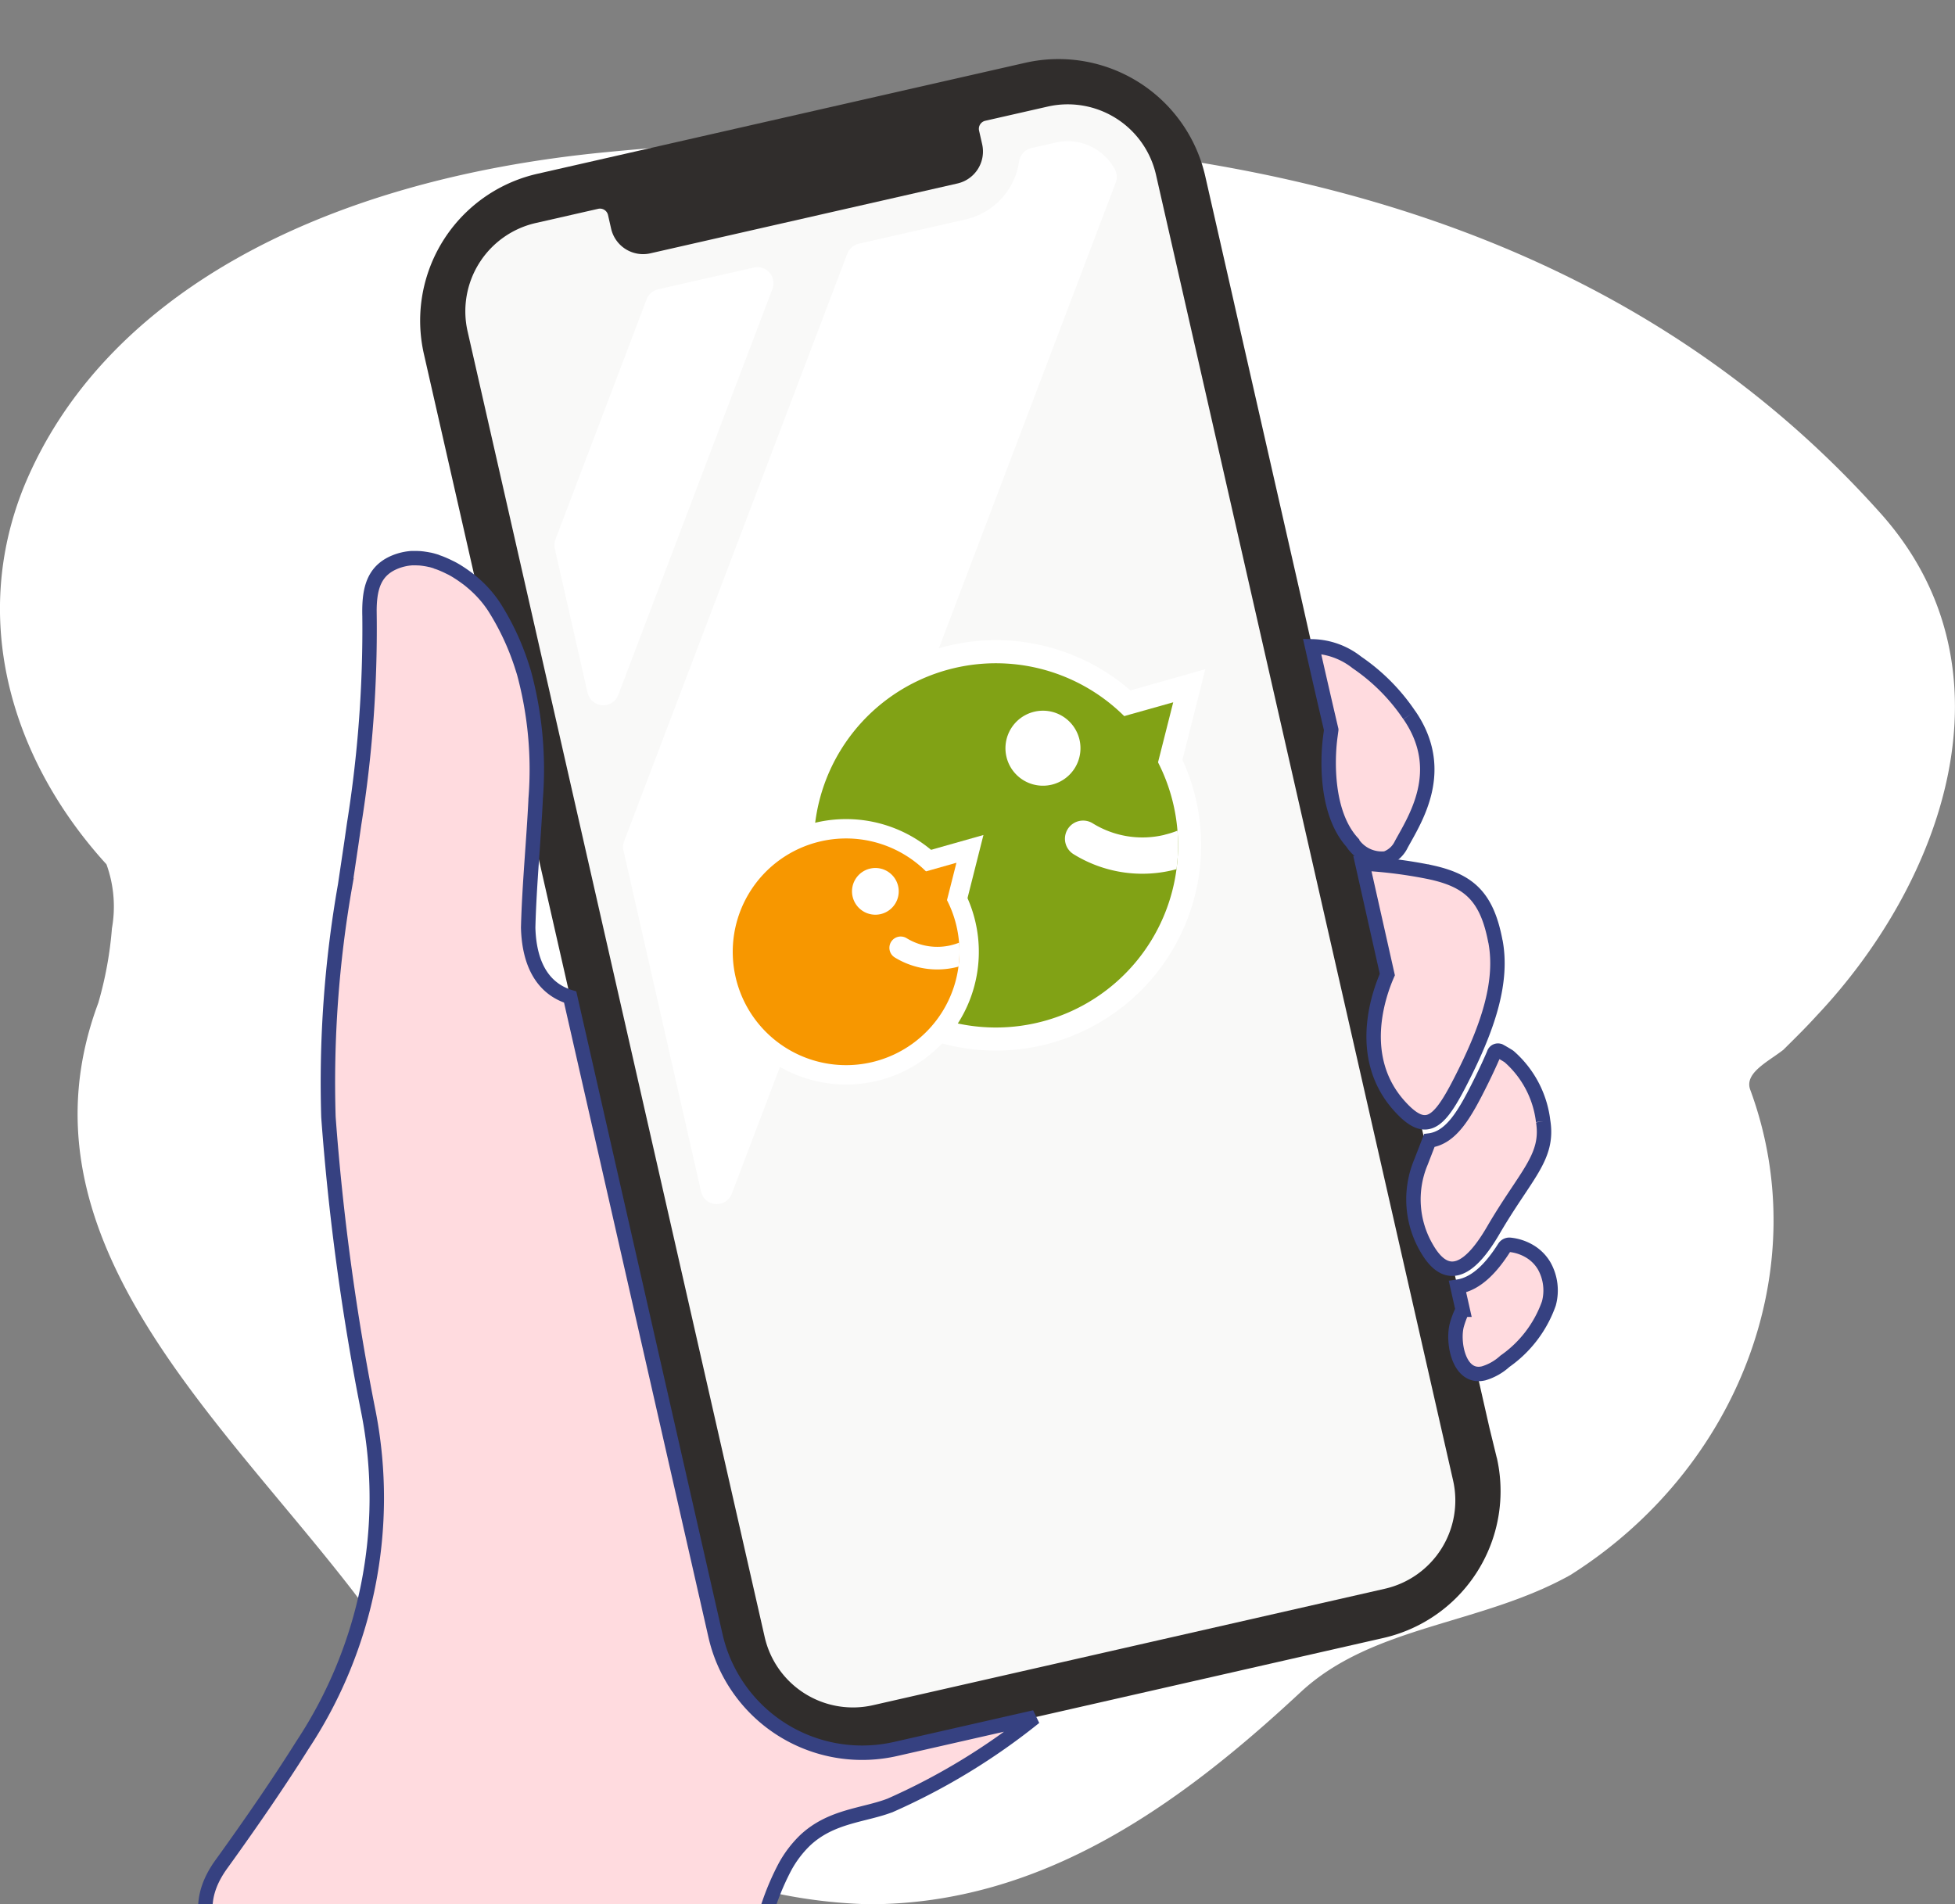 <svg xmlns="http://www.w3.org/2000/svg" xmlns:xlink="http://www.w3.org/1999/xlink" width="135.51" height="132" viewBox="0 0 135.51 132"><rect x="0" y="0" width="135.51" height="132" fill="#808080" stroke="none"/><defs><clipPath id="a"><rect width="135.51" height="122.424" fill="#fff"/></clipPath><clipPath id="b"><rect width="101" height="132" transform="translate(1067.274 1668.212)" fill="#fff" stroke="#364181" stroke-width="1"/></clipPath><clipPath id="c"><rect width="99.651" height="148.912" fill="none" stroke="#707070" stroke-width="1"/></clipPath></defs><g transform="translate(-1046 -1623)"><g transform="translate(1046 1632.576)"><g clip-path="url(#a)"><path d="M123.629,63.184c-1.069.838-2.731,1.612-2.315,2.772,4.57,12.377-.831,26.3-12.465,33.65-6.232,3.481-13.711,3.481-18.7,8.122-8.31,7.736-17.866,14.7-29.916,14.7-14.958-.387-27.007-10.056-35.732-21.659C14.947,88.389.82,76.012,6.813,59.948a25.845,25.845,0,0,0,.946-5.172,8.609,8.609,0,0,0-.379-4.435c-6.561-7.2-9.469-16.874-5.73-26.157,5.4-13.15,20.359-21.272,40.3-23.206,32.614-3.162,66.479.387,88.5,25.14,9.556,10.83,4.155,25.527-4.537,34.723-.727.8-1.381,1.443-2.289,2.343" transform="translate(0 0)" fill="#fff"/></g></g><g transform="translate(-10.274 -45.212)" clip-path="url(#b)"><g transform="translate(1067.298 1669.11)"><g transform="translate(0 0)" clip-path="url(#c)"><path d="M174.4,96.957l-.507-2.075-1.68-7.4L165.9,59.42l-.957-4.271-2.636-11.314-.782-3.446-.675-3.012-4.635-20.371V17l-2.019-8.874A10.43,10.43,0,0,0,141.7.262l-33.8,7.69a10.439,10.439,0,0,0-7.863,12.5l2.385,10.483L108.782,58.9l11.462,50.378a10.42,10.42,0,0,0,10.67,8.113,10.532,10.532,0,0,0,1.825-.25l33.8-7.69a10.439,10.439,0,0,0,7.864-12.5" transform="translate(-81.677 3.197)" fill="#302d2c"/><path d="M161.146,21.161l-4.322.983a.572.572,0,0,0-.431.685l.214.941a2.273,2.273,0,0,1-1.712,2.72l-21.287,4.843a2.273,2.273,0,0,1-2.72-1.712l-.214-.942a.572.572,0,0,0-.685-.431l-4.322.983a6.275,6.275,0,0,0-4.727,7.511l20.592,90.508a6.276,6.276,0,0,0,7.511,4.727l35.478-8.072a6.275,6.275,0,0,0,4.727-7.511L168.657,25.888a6.275,6.275,0,0,0-7.511-4.727" transform="translate(-99.553 -14.67)" fill="#f9f9f8"/><path d="M169.355,98.133h-.006a1.133,1.133,0,0,0-.819.7l-6.319,16.644a1.115,1.115,0,0,0-.045.643l2.272,9.986a1.114,1.114,0,0,0,2.128.148L177.25,98.113a1.114,1.114,0,0,0-1.289-1.482Z" transform="translate(-134.734 -78.982)" fill="#fff"/><path d="M224.853,38.1a3.752,3.752,0,0,0-.832.094l-1.69.385a1.117,1.117,0,0,0-.855.932,4.832,4.832,0,0,1-3.7,4.012l-7.41,1.686a1.115,1.115,0,0,0-.795.691L194.1,86.632a1.116,1.116,0,0,0-.045.643l5.379,23.643a1.114,1.114,0,0,0,2.128.148l26.612-70.091a1.119,1.119,0,0,0-.068-.938,3.745,3.745,0,0,0-3.255-1.939" transform="translate(-161.863 -29.213)" fill="#fff"/><path d="M546.443,378.913c-.575-3.065-1.8-4.161-4.276-4.747l-.245-.055h0a32.072,32.072,0,0,0-4.7-.6l1.73,7.7c-.631,1.438-2.146,5.783.83,9.1,1.968,2.194,2.851,1.116,4.527-2.262s2.653-6.4,2.138-9.14" transform="translate(-453.814 -314.551)" fill="#ffdbdf" stroke="#364181" stroke-width="1"/><path d="M585.649,551a3.347,3.347,0,0,0-1.4-.472h0a.409.409,0,0,0-.39.189c-.761,1.2-1.837,2.518-3.247,2.718l.358,1.591a6.308,6.308,0,0,0-.4,1.047c-.328,1.176.124,3.777,1.854,3.365a3.783,3.783,0,0,0,1.476-.838,8.234,8.234,0,0,0,3.044-4,3.472,3.472,0,0,0-.321-2.607,2.849,2.849,0,0,0-.974-.992" transform="translate(-490.61 -465.135)" fill="#ffdbdf" stroke="#364181" stroke-width="1"/><path d="M520.628,277.452A13.572,13.572,0,0,0,517,273.8a5.151,5.151,0,0,0-3.112-1.119c.323,1.438.992,4.355,1.328,5.78v.011l-.071.529c-.2,1.555-.312,5.228,1.518,7.262A2.427,2.427,0,0,0,519,287.383a1.887,1.887,0,0,0,1.07-.97c.955-1.755,3.2-5.125.563-8.961" transform="translate(-433.966 -228.774)" fill="#ffdbdf" stroke="#364181" stroke-width="1"/><path d="M569.957,465.276a7.053,7.053,0,0,0-2.364-4.487c-.035-.027-.364-.23-.619-.368a.288.288,0,0,0-.43.177h0c-.288.673-.592,1.318-.891,1.921-1.12,2.256-2.05,3.9-3.586,4.093-.335.869-.577,1.491-.577,1.491a6.685,6.685,0,0,0,.371,5.93c1.507,2.668,3.158,1.348,4.636-1.19,2.249-3.862,3.862-5.057,3.461-7.566" transform="translate(-474.019 -388.448)" fill="#ffdbdf" stroke="#364181" stroke-width="1"/><path d="M47.865,314.25a10.526,10.526,0,0,1-1.825.25,10.421,10.421,0,0,1-10.67-8.113l-8.112-35.654-.15-.66-.056-.245-1.752-7.7c-1.884-.576-2.841-2.268-2.911-4.813.077-3,.381-5.987.523-8.985a25.689,25.689,0,0,0-.811-8.674q-.066-.218-.137-.435a17.775,17.775,0,0,0-1.939-4.15,7.783,7.783,0,0,0-1.247-1.457l-.122-.11-.066-.057-.109-.093-.066-.055c-.054-.045-.109-.089-.165-.133l-.046-.035-.137-.1-.07-.051-.121-.086-.068-.047q-.09-.062-.183-.122l-.038-.024-.156-.1-.07-.042-.134-.077-.068-.038q-.1-.054-.2-.1l-.032-.016-.172-.084-.069-.032-.144-.064-.067-.029c-.068-.028-.136-.056-.2-.081l-.024-.008c-.062-.023-.124-.045-.187-.065L16,231.934l-.151-.046-.067-.019c-.07-.019-.14-.037-.211-.053l-.017,0c-.066-.015-.132-.028-.2-.04l-.066-.011-.156-.024-.065-.009c-.071-.008-.143-.016-.214-.021h-.01c-.068,0-.136-.007-.2-.008h-.065q-.079,0-.158,0l-.063,0c-.071,0-.142.009-.213.017h0c-.07.008-.139.018-.208.03l-.063.012q-.078.015-.155.033l-.063.015c-.07.018-.139.037-.208.059-1.777.572-2.1,1.938-2.055,3.83a85.794,85.794,0,0,1-1.064,14.414q-.1.7-.2,1.392l-.027.181q-.087.587-.174,1.17-.11.739-.219,1.473l-.007.046a78.9,78.9,0,0,0-1.157,16.067,167.929,167.929,0,0,0,2.785,20.5,31.068,31.068,0,0,1-4.582,23.034c-.851,1.356-1.742,2.7-2.606,3.97l-.073.106c-.436.639-.865,1.258-1.279,1.847-.491.7-1.069,1.518-1.65,2.32-1.513,2.086-1.852,4.54,1.2,7.577,5.372,5.978,13.349,8.632,21.135,9.506,8.286.931,12.029-.331,12.962-1.556.9-1.18.862-2.978,1.08-4.954.022-.177.043-.354.067-.529a52.4,52.4,0,0,1,.936-5.228,17.955,17.955,0,0,1,1.669-4.609,7.626,7.626,0,0,1,1.4-1.844c1.823-1.71,4.089-1.72,5.91-2.429A44.932,44.932,0,0,0,57.5,312.059Z" transform="translate(3.197 -193.91)" fill="#ffdbdf" stroke="#364181" stroke-width="1"/><path d="M282.744,270.18a14.225,14.225,0,1,1-10.538,17.137,14.225,14.225,0,0,1,10.538-17.137" transform="translate(-228.036 -226.313)" fill="#fff"/><path d="M389.4,286.448l11.193-3.173-2.849,11.28Z" transform="translate(-328.07 -237.785)" fill="#fff"/><path d="M292.237,280.858a12.625,12.625,0,1,1-9.352,15.209,12.625,12.625,0,0,1,9.352-15.209" transform="translate(-237.158 -235.434)" fill="#81a215"/><path d="M250.959,362.082a7.857,7.857,0,1,1-5.82,9.465,7.857,7.857,0,0,1,5.82-9.465" transform="translate(-205.159 -304.643)" fill="#e2a111"/><path d="M416.041,298.654l-.747,2.951-.747,2.952-2.183-2.124-2.183-2.124,2.93-.831Z" transform="translate(-345.744 -250.868)" fill="#81a215"/><path d="M373.548,302.624a2.6,2.6,0,1,1-1.927,3.134,2.6,2.6,0,0,1,1.927-3.134" transform="translate(-312.881 -254.185)" fill="#fff"/><path d="M406.163,354.629a6.553,6.553,0,0,1-4.986-.8,1.259,1.259,0,0,0-1.319,2.145,9.055,9.055,0,0,0,6.889,1.1c.082-.02.163-.043.245-.065a12.539,12.539,0,0,0,.067-2.666,6.682,6.682,0,0,1-.9.282" transform="translate(-336.466 -297.657)" fill="#fff"/><path d="M242.991,353.123a9.2,9.2,0,1,1-6.815,11.083,9.2,9.2,0,0,1,6.815-11.083" transform="translate(-197.502 -296.99)" fill="#fff"/><path d="M306.918,362.555l8.124-2.3-2.067,8.186Z" transform="translate(-257.899 -303.27)" fill="#fff"/><path d="M250.959,362.082a7.857,7.857,0,1,1-5.82,9.465,7.857,7.857,0,0,1,5.82-9.465" transform="translate(-205.159 -304.643)" fill="#f79700"/><path d="M328.008,373.157l-.465,1.838-.465,1.838-1.359-1.321-1.359-1.321,1.823-.517Z" transform="translate(-272.737 -314.248)" fill="#f79700"/><path d="M301.561,375.628a1.619,1.619,0,1,1-1.2,1.95,1.619,1.619,0,0,1,1.2-1.95" transform="translate(-252.284 -316.312)" fill="#fff"/><path d="M321.945,408.044a4.077,4.077,0,0,1-3.1-.5.784.784,0,0,0-.821,1.335,5.636,5.636,0,0,0,4.288.687c.051-.012.1-.027.152-.04a7.8,7.8,0,0,0,.042-1.659,4.161,4.161,0,0,1-.557.174" transform="translate(-267.047 -343.418)" fill="#fff"/></g></g></g></g></svg>